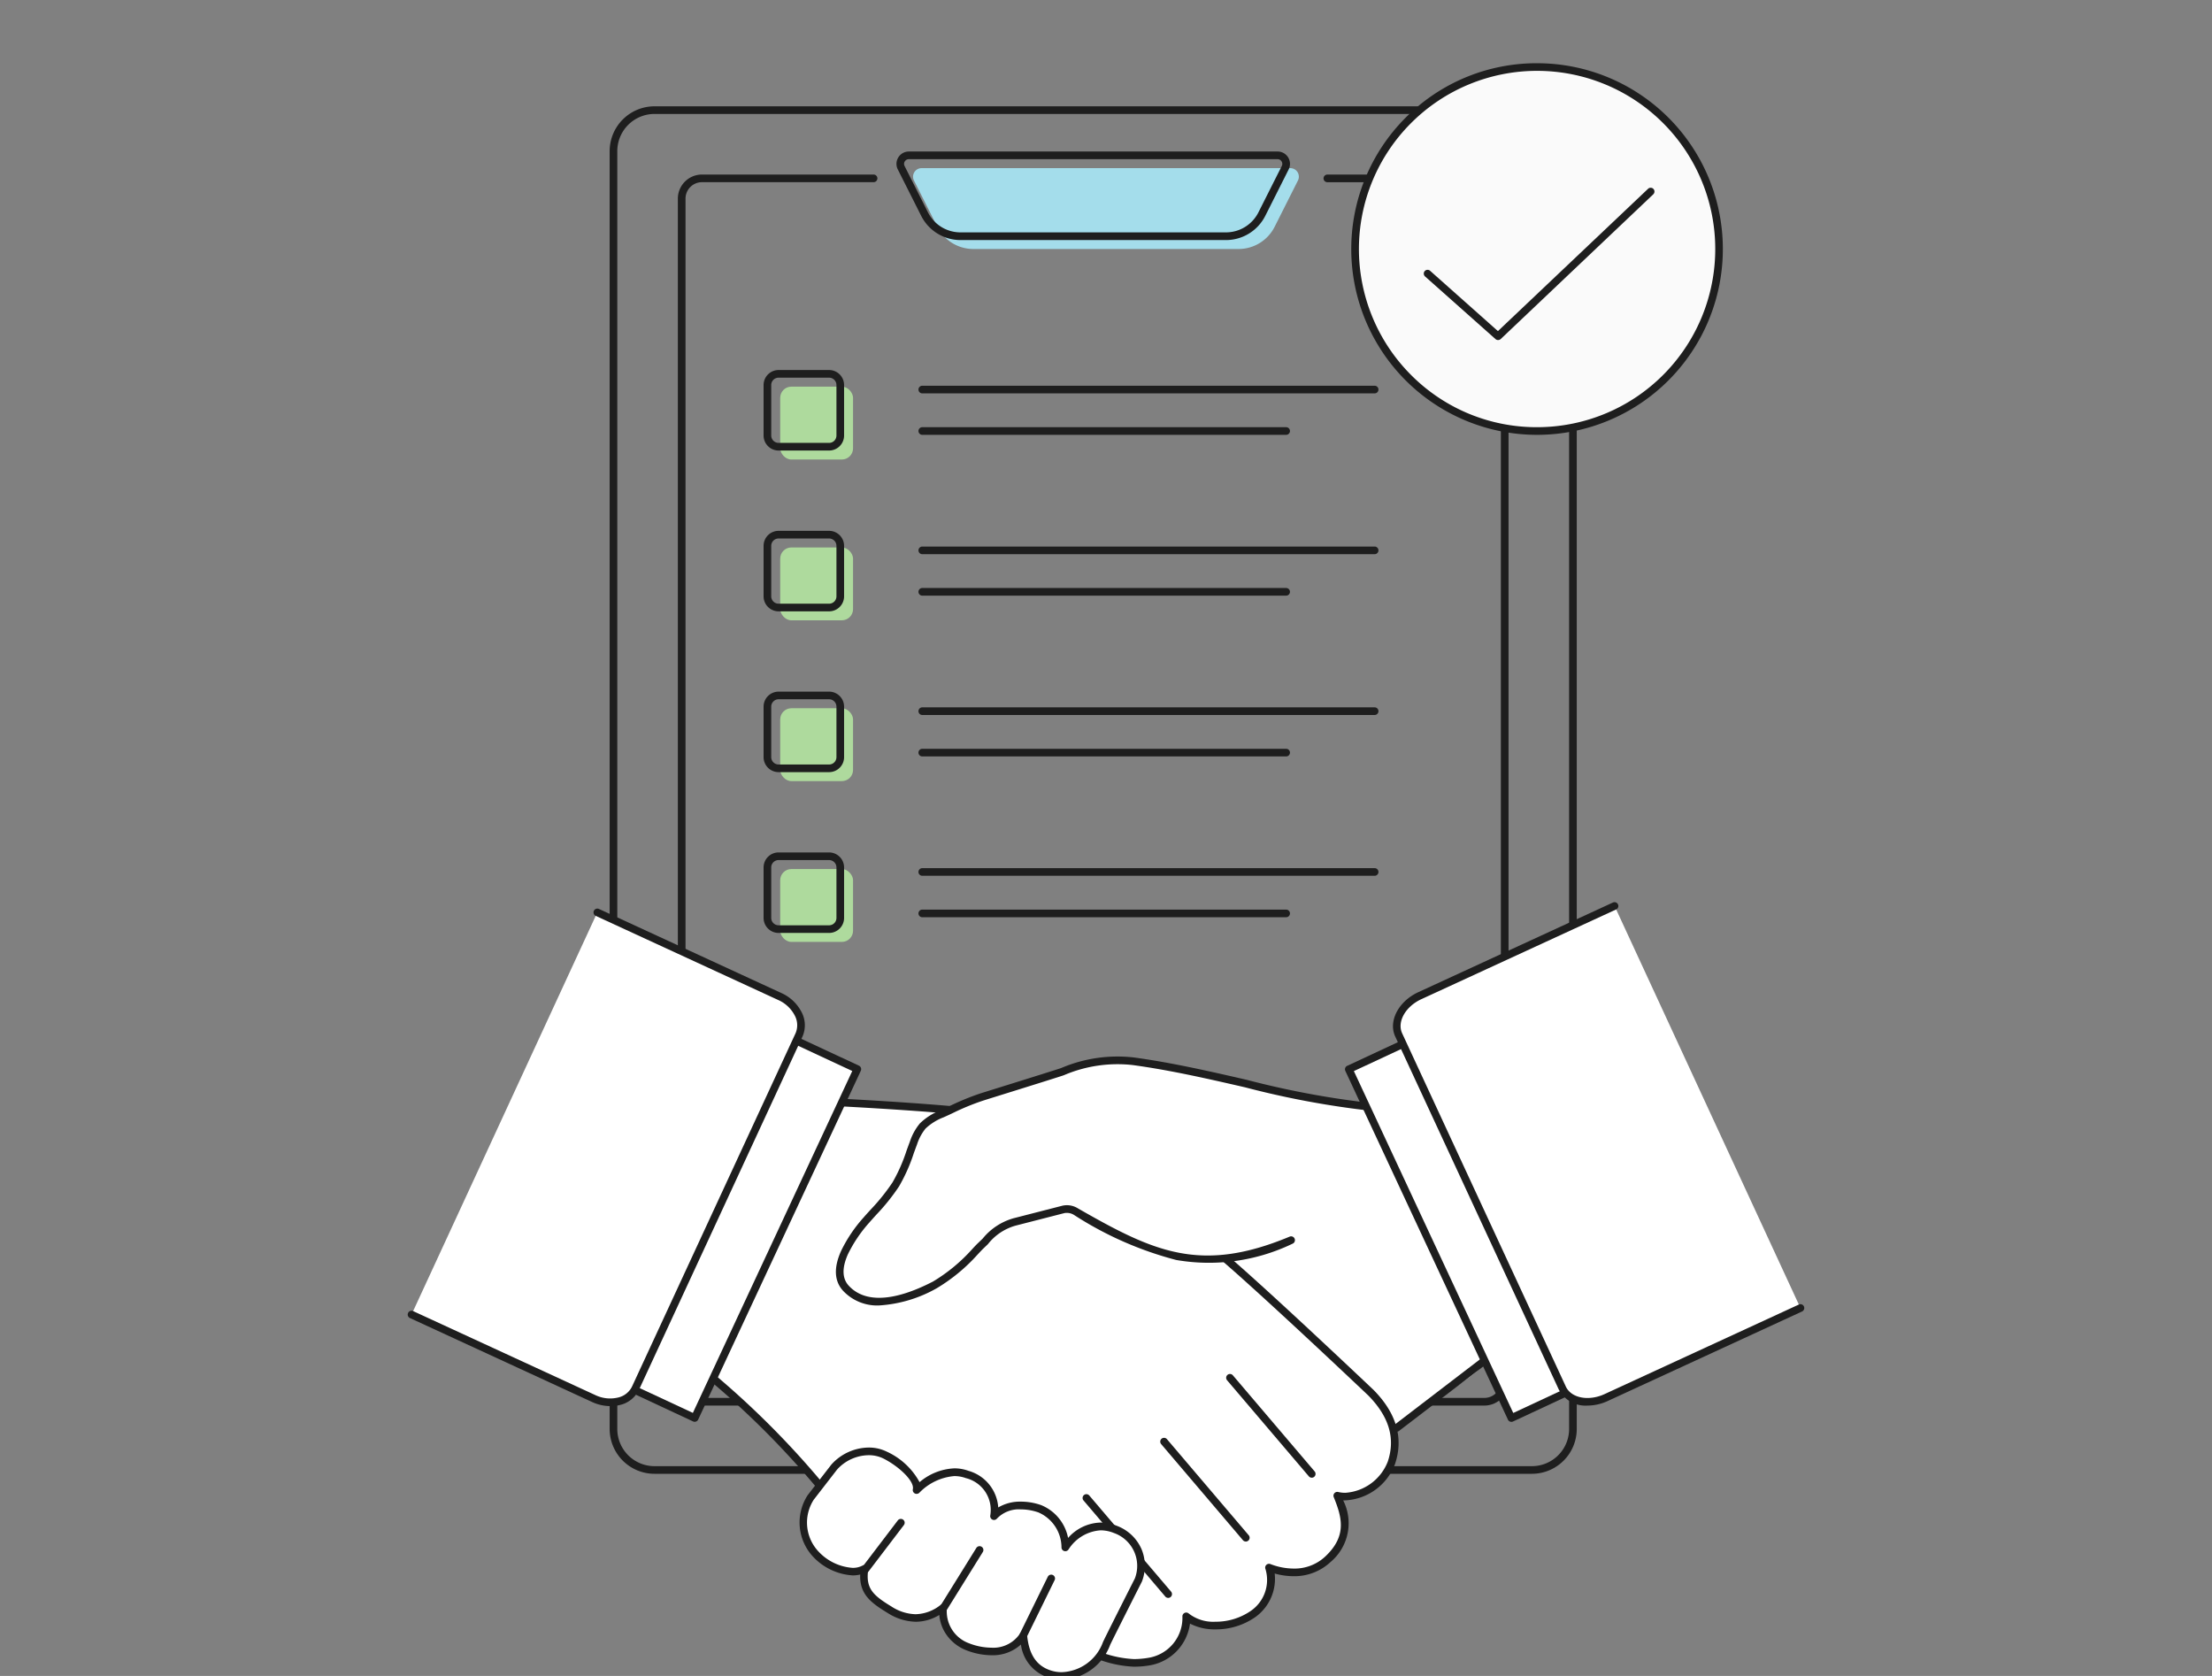 <svg xmlns="http://www.w3.org/2000/svg" xmlns:xlink="http://www.w3.org/1999/xlink" width="165" height="125" viewBox="0 0 165 125">
  <rect x="0" y="0" width="165" height="125" fill="#808080" stroke="none"/>
  <defs>
    <clipPath id="clip-path">
      <rect id="長方形_1070" data-name="長方形 1070" width="165" height="125" transform="translate(246 2260.875)" fill="none"/>
    </clipPath>
  </defs>
  <g id="マスクグループ_34" data-name="マスクグループ 34" transform="translate(-246 -2260.875)" clip-path="url(#clip-path)">
    <g id="グループ_1794" data-name="グループ 1794" transform="translate(634.484 1829.059)">
      <g id="グループ_1793" data-name="グループ 1793" transform="translate(-357.786 436.817)">
        <path id="長方形_1071" data-name="長方形 1071" d="M3.058-.285H68.511a3.347,3.347,0,0,1,3.343,3.343V98.366a3.347,3.347,0,0,1-3.343,3.343H3.058A3.347,3.347,0,0,1-.285,98.366V3.058A3.347,3.347,0,0,1,3.058-.285ZM68.511,101.139a2.776,2.776,0,0,0,2.773-2.773V3.058A2.776,2.776,0,0,0,68.511.285H3.058A2.776,2.776,0,0,0,.285,3.058V98.366a2.776,2.776,0,0,0,2.773,2.773Z" transform="translate(15.063 3.213)" fill="#1e1e1e"/>
        <path id="パス_10200" data-name="パス 10200" d="M-269.173,540.185h-58.364a1.8,1.8,0,0,1-1.8-1.8V450.17a1.8,1.8,0,0,1,1.8-1.8h12.8a.285.285,0,0,1,.285.285.285.285,0,0,1-.285.285h-12.8a1.229,1.229,0,0,0-1.228,1.228v88.218a1.229,1.229,0,0,0,1.228,1.228h58.364a1.229,1.229,0,0,0,1.228-1.228V450.17a1.229,1.229,0,0,0-1.228-1.228h-11.715a.285.285,0,0,1-.285-.285.285.285,0,0,1,.285-.285h11.715a1.8,1.8,0,0,1,1.8,1.8v88.218A1.8,1.8,0,0,1-269.173,540.185Z" transform="translate(349.202 -440.353)" fill="#1e1e1e"/>
        <circle id="楕円形_51" data-name="楕円形 51" cx="13.573" cy="13.573" r="13.573" transform="translate(70.383)" fill="#fafafa"/>
        <path id="楕円形_51_-_アウトライン" data-name="楕円形 51 - アウトライン" d="M13.573-.285a13.858,13.858,0,0,1,9.8,23.657,13.858,13.858,0,0,1-19.6-19.6A13.767,13.767,0,0,1,13.573-.285Zm0,27.146a13.288,13.288,0,0,0,9.4-22.684A13.288,13.288,0,1,0,4.177,22.969,13.2,13.2,0,0,0,13.573,26.861Z" transform="translate(70.383)" fill="#1e1e1e"/>
        <g id="グループ_1783" data-name="グループ 1783" transform="translate(0 62.568)">
          <path id="パス_10201" data-name="パス 10201" d="M-263.67,562.743s-.609,2.8-2.191,4.077-6.571,4.5-6.571,4.5-14.839,12.51-14.976,13.668-1.452,3.551-3.826,3.369-4.694-2.081-6.246-2.555-18.153-11.622-18.153-11.622,17.706-26.59,24.034-27.381,7.315-1.13,11.865-.3,8.934,1.336,8.934,1.336Z" transform="translate(345.195 -532.004)" fill="#fafafa"/>
          <g id="グループ_1777" data-name="グループ 1777" transform="translate(34.906 17.412)">
            <path id="パス_10202" data-name="パス 10202" d="M-294.355,587.554a3.712,3.712,0,0,0,2.077,1.044c3.778.521,9.071-3.913,12.69-6.7a64.758,64.758,0,0,0,7.744-7.325c2.073-2.323,8.537-6.661,9.707-7.774a3.812,3.812,0,0,0,1.061-3.729l-2.452-9.359a3.81,3.81,0,0,0-3.8-2.844c-4.265.123-16.572,2.9-19.4,2.652-3.5-.312-8.087,2.882-13.891,8.8a3.944,3.944,0,0,1-.527.45,38.731,38.731,0,0,0-6.336,7.869,3.8,3.8,0,0,0,.616,4.657Z" transform="translate(308.013 -550.862)" fill="#fff"/>
          </g>
          <g id="グループ_1778" data-name="グループ 1778" transform="translate(20.164 14.496)">
            <path id="パス_10203" data-name="パス 10203" d="M-289.915,557.329c-7.292-5.614-11.915-9.072-15.468-9.532-5.341-.692-15.251-1.093-15.251-1.093l-8.4,18.864a63.92,63.92,0,0,1,10.263,9.842,30.468,30.468,0,0,0,7.671,5.657,85.728,85.728,0,0,0,11.092,5.883c2.116,1.372,3.739,1.966,5.822,1.617a3.3,3.3,0,0,0,2.774-3.372c1.057.971,3.518.914,5.007-.194a3.078,3.078,0,0,0,1.167-3.442,4.127,4.127,0,0,0,4.4-.635c1.774-1.675,1.3-3.232.689-4.729a3.785,3.785,0,0,0,4.039-2.464c.7-2.11-.171-3.839-1.537-5.224C-277.64,568.509-287.351,559.289-289.915,557.329Z" transform="translate(329.033 -546.704)" fill="#fff"/>
            <path id="パス_10203_-_アウトライン" data-name="パス 10203 - アウトライン" d="M-320.634,546.419h.012c.1,0,9.984.409,15.276,1.095,1.73.224,3.719,1.111,6.45,2.877,2.525,1.633,5.512,3.908,9.155,6.712,2.545,1.946,11.9,10.822,12.3,11.2l.007.007c1.707,1.731,2.246,3.587,1.6,5.514a4.182,4.182,0,0,1-3.868,2.723,3.772,3.772,0,0,1-.935,4.587A3.947,3.947,0,0,1-283.4,582.2a5.287,5.287,0,0,1-1.412-.2,3.508,3.508,0,0,1-1.419,3.231,5.12,5.12,0,0,1-3,.935,4.011,4.011,0,0,1-1.9-.431,3.639,3.639,0,0,1-3,3.114,7.076,7.076,0,0,1-1.179.1,8.631,8.631,0,0,1-4.828-1.75l-.266-.122a84.553,84.553,0,0,1-10.842-5.771c-.467-.3-.9-.543-1.357-.8a26.652,26.652,0,0,1-6.359-4.891l-.022-.024A64.152,64.152,0,0,0-329.2,565.8a.285.285,0,0,1-.092-.346l8.4-18.864A.285.285,0,0,1-320.634,546.419Zm42.794,22.293c-.226-.215-9.744-9.242-12.248-11.157-7.253-5.583-11.873-9.028-15.331-9.476-4.858-.63-13.623-1.022-15.033-1.082l-8.228,18.479a65.138,65.138,0,0,1,10.12,9.74,26.139,26.139,0,0,0,6.231,4.793c.465.263.9.511,1.383.818a84.043,84.043,0,0,0,10.774,5.734l.284.131a.278.278,0,0,1,.036.02,8.147,8.147,0,0,0,4.535,1.669,6.515,6.515,0,0,0,1.085-.094,3.016,3.016,0,0,0,2.537-3.074.285.285,0,0,1,.162-.275.285.285,0,0,1,.315.047,2.971,2.971,0,0,0,1.981.61,4.6,4.6,0,0,0,2.664-.823,2.8,2.8,0,0,0,1.075-3.1.285.285,0,0,1,.057-.31.285.285,0,0,1,.308-.068,4.872,4.872,0,0,0,1.731.336,3.343,3.343,0,0,0,2.375-.912c1.615-1.525,1.236-2.9.621-4.414a.285.285,0,0,1,.047-.293.285.285,0,0,1,.282-.092,2.327,2.327,0,0,0,.531.06,3.656,3.656,0,0,0,3.173-2.337C-275.8,571.912-276.276,570.3-277.839,568.712Z" transform="translate(329.033 -546.704)" fill="#1e1e1e"/>
          </g>
          <g id="グループ_1779" data-name="グループ 1779" transform="translate(31.905 11.552)">
            <path id="パス_10204" data-name="パス 10204" d="M-267.421,545.752l-3.224.508c-2.183.344-4.406-.48-6.547-.969-2.305-.526-4.61-1.056-6.925-1.538-2.041-.426-4.091-.815-6.152-1.131a9.975,9.975,0,0,0-5.364.693c-.284.107-6.005,1.886-6.005,1.886-.966.393-2.446.779-3.6,1.358a3.5,3.5,0,0,0-1.771,2.119l-1.072,3.561a3.538,3.538,0,0,1-.522,1.056,8.275,8.275,0,0,1-.844,1l-2.268,2.52a1.9,1.9,0,0,0-.072,2.661c.931,1,2.825,1.71,6.624-.255a14.889,14.889,0,0,0,3.438-2.936c1.19-1.135,1.487-1.5,2.511-1.762l3.638-.934a1.266,1.266,0,0,1,.945.17c5.538,3.168,10.207,3.673,16.243,2.575l10.966-10.584" transform="translate(312.292 -542.506)" fill="#fff"/>
          </g>
          <path id="線_94" data-name="線 94" d="M6.1,7.453a.284.284,0,0,1-.217-.1L-.217.185a.285.285,0,0,1,.032-.4.285.285,0,0,1,.4.032l6.1,7.168a.285.285,0,0,1-.217.47Z" transform="translate(50.341 44.156)" fill="#1e1e1e"/>
          <g id="グループ_1780" data-name="グループ 1780" transform="translate(29.219 40.681)">
            <path id="パス_10205" data-name="パス 10205" d="M-296.572,591.2a3.057,3.057,0,0,1,3.732-1.332,2.887,2.887,0,0,1,1.715,3.767s-2.326,4.6-2.377,4.741a3.564,3.564,0,0,1-4.206,2.29c-1.055-.327-1.834-1.128-2-2.892-.751,1.223-2.406,1.51-4.141.851a2.793,2.793,0,0,1-1.84-2.917,3.246,3.246,0,0,1-4,.149c-1.43-.87-2.1-1.475-1.866-3.053-1.058.586-2.729-.139-3.618-1.074a3.438,3.438,0,0,1-.4-4.241l1.756-2.269a3.306,3.306,0,0,1,3.811-.9c1.164.589,2.525,1.784,2.342,2.6,0,0,1.755-1.9,3.767-1.166a2.74,2.74,0,0,1,2.011,3.105,3.184,3.184,0,0,1,3.4-.548A3.134,3.134,0,0,1-296.572,591.2Z" transform="translate(316.122 -584.042)" fill="#fff"/>
            <path id="パス_10205_-_アウトライン" data-name="パス 10205 - アウトライン" d="M-311.242,583.757a3.024,3.024,0,0,1,1.36.31,5.273,5.273,0,0,1,2.436,2.271,4.291,4.291,0,0,1,2.6-1.03,3.055,3.055,0,0,1,1.045.184,3.055,3.055,0,0,1,2.224,2.733,3.188,3.188,0,0,1,1.694-.434,4.561,4.561,0,0,1,1.5.257,3.325,3.325,0,0,1,2.015,2.45,3.356,3.356,0,0,1,2.43-1.147,3.229,3.229,0,0,1,1.212.246,3.246,3.246,0,0,1,1.84,1.744,3.259,3.259,0,0,1,.037,2.385.284.284,0,0,1-.014.032c-.908,1.795-2.282,4.522-2.365,4.714a3.984,3.984,0,0,1-3.605,2.6,3.211,3.211,0,0,1-.952-.143,2.989,2.989,0,0,1-2.1-2.482,3.11,3.11,0,0,1-2.2.8,5.232,5.232,0,0,1-1.853-.363,3.228,3.228,0,0,1-1.588-1.295,2.985,2.985,0,0,1-.447-1.346,3.4,3.4,0,0,1-1.755.508,4.05,4.05,0,0,1-2.1-.657c-1.255-.763-2.1-1.4-2.045-2.866a2.315,2.315,0,0,1-.558.065,4.416,4.416,0,0,1-2.939-1.374,3.74,3.74,0,0,1-.442-4.579.291.291,0,0,1,.022-.033l1.756-2.269.014-.017A3.8,3.8,0,0,1-311.242,583.757Zm3.573,3.455a.284.284,0,0,1-.132-.033.285.285,0,0,1-.146-.314c.135-.606-1.046-1.708-2.192-2.288a2.453,2.453,0,0,0-1.1-.249A3.223,3.223,0,0,0-313.6,585.4l-1.737,2.244a3.147,3.147,0,0,0,.37,3.886,3.841,3.841,0,0,0,2.526,1.2,1.525,1.525,0,0,0,.748-.175.285.285,0,0,1,.3.015.285.285,0,0,1,.12.276c-.211,1.424.366,1.937,1.732,2.768a3.447,3.447,0,0,0,1.8.574,3.092,3.092,0,0,0,1.881-.708.285.285,0,0,1,.315-.019.285.285,0,0,1,.139.283,2.522,2.522,0,0,0,1.658,2.614,4.665,4.665,0,0,0,1.651.326,2.39,2.39,0,0,0,2.147-1.06.285.285,0,0,1,.307-.128.285.285,0,0,1,.219.251c.14,1.467.713,2.309,1.8,2.647a2.641,2.641,0,0,0,.783.117,3.4,3.4,0,0,0,3.071-2.232c.051-.142,1.676-3.362,2.383-4.758a2.6,2.6,0,0,0-1.56-3.39,2.663,2.663,0,0,0-1-.2,3.075,3.075,0,0,0-2.392,1.434.285.285,0,0,1-.315.112.285.285,0,0,1-.205-.263,2.855,2.855,0,0,0-1.723-2.619,3.984,3.984,0,0,0-1.306-.225,2.259,2.259,0,0,0-1.785.686.285.285,0,0,1-.333.079.285.285,0,0,1-.168-.3,2.443,2.443,0,0,0-1.826-2.8,2.486,2.486,0,0,0-.851-.15,4.1,4.1,0,0,0-2.61,1.242A.285.285,0,0,1-307.669,587.211Z" transform="translate(316.122 -584.042)" fill="#1e1e1e"/>
          </g>
          <g id="グループ_1781" data-name="グループ 1781" transform="translate(31.943)">
            <path id="パス_10206" data-name="パス 10206" d="M-269.876,546.177c-6.936-.268-13.6-2.722-20.475-3.656a10.482,10.482,0,0,0-5.266.774c-.284.107-6,1.885-6.005,1.886a25.678,25.678,0,0,0-2.977,1.255,4.259,4.259,0,0,0-1.452.912,3.9,3.9,0,0,0-.69,1.268,17.222,17.222,0,0,1-1.321,3.092,21.473,21.473,0,0,1-2.18,2.649c-1,1.142-2.868,3.659-1.527,5.1.931,1,2.825,1.71,6.624-.255a14.887,14.887,0,0,0,3.438-2.936c1.19-1.135,1.487-1.5,2.511-1.762l3.638-.934a1.266,1.266,0,0,1,.945.17c5.538,3.168,9.188,4.981,16.043,2.123" transform="translate(312.237 -530.935)" fill="#fff"/>
            <path id="パス_10206_-_アウトライン" data-name="パス 10206 - アウトライン" d="M-309.311,560.733a3.485,3.485,0,0,1-2.667-1.081c-.669-.72-.725-1.72-.166-2.973a10.644,10.644,0,0,1,1.687-2.51c.171-.2.349-.392.521-.582a14.984,14.984,0,0,0,1.632-2.03,12.358,12.358,0,0,0,1.045-2.361c.081-.224.165-.455.251-.682a4.191,4.191,0,0,1,.746-1.358,4.5,4.5,0,0,1,1.546-.98c.217-.1.434-.2.644-.3a18.9,18.9,0,0,1,2.366-.971h0l.207-.065c4.819-1.5,5.691-1.782,5.782-1.816a10.706,10.706,0,0,1,5.405-.789c2.84.386,5.682,1.038,8.431,1.669a65.6,65.6,0,0,0,12.017,1.984.285.285,0,0,1,.274.3.285.285,0,0,1-.3.274,66.027,66.027,0,0,1-12.122-2c-2.736-.628-5.566-1.278-8.38-1.66a10.17,10.17,0,0,0-5.127.758c-.172.065-2.128.68-5.814,1.827l-.2.064h0a18.186,18.186,0,0,0-2.295.943c-.211.1-.43.2-.65.3a4.072,4.072,0,0,0-1.359.844,3.653,3.653,0,0,0-.634,1.177c-.084.222-.167.451-.248.673a12.783,12.783,0,0,1-1.1,2.469,15.407,15.407,0,0,1-1.693,2.11c-.171.189-.347.384-.515.576a10.3,10.3,0,0,0-1.6,2.366c-.457,1.025-.435,1.817.063,2.353,1.2,1.3,3.374,1.188,6.273-.308a12.644,12.644,0,0,0,2.9-2.387c.164-.179.32-.348.488-.508l.324-.311a4.559,4.559,0,0,1,2.312-1.521l3.638-.934a1.541,1.541,0,0,1,1.158.2c5.613,3.211,9.114,4.891,15.791,2.107a.285.285,0,0,1,.373.153.285.285,0,0,1-.153.373,14.378,14.378,0,0,1-8.681,1.215,26.14,26.14,0,0,1-7.613-3.353,1.01,1.01,0,0,0-.733-.142l-3.638.934a3.992,3.992,0,0,0-2.059,1.379l-.326.312c-.155.148-.3.31-.462.482a13.16,13.16,0,0,1-3.02,2.489l-.022.013A9.958,9.958,0,0,1-309.311,560.733Z" transform="translate(312.237 -530.935)" fill="#1e1e1e"/>
            <path id="線_95" data-name="線 95" d="M0,5.867a.285.285,0,0,1-.227-.112.285.285,0,0,1,.053-.4L7.118-.226a.285.285,0,0,1,.4.053.285.285,0,0,1-.053.4L.173,5.808A.284.284,0,0,1,0,5.867Z" transform="translate(41.548 33.345)" fill="#1e1e1e"/>
            <rect id="長方形_1072" data-name="長方形 1072" width="6.471" height="28.704" transform="translate(55.964 35.46) rotate(155)" fill="#fff"/>
            <path id="長方形_1072_-_アウトライン" data-name="長方形 1072 - アウトライン" d="M0-.285H6.471A.285.285,0,0,1,6.756,0V28.7a.285.285,0,0,1-.285.285H0A.285.285,0,0,1-.285,28.7V0A.285.285,0,0,1,0-.285Zm6.186.57H.285V28.419h5.9Z" transform="translate(55.964 35.46) rotate(155)" fill="#1e1e1e"/>
            <path id="パス_10207" data-name="パス 10207" d="M-222.881,556.023l-14.506,6.682c-1.341.61-2.8.29-3.257-.715l-12.21-26.347c-.458-1.006.257-2.316,1.6-2.927l14.506-6.681" transform="translate(294.541 -526.034)" fill="#fff"/>
            <path id="パス_10207_-_アウトライン" data-name="パス 10207 - アウトライン" d="M-238.757,563.3a2.257,2.257,0,0,1-2.146-1.189l-12.209-26.345c-.523-1.149.257-2.631,1.739-3.306l14.505-6.681a.285.285,0,0,1,.378.14.285.285,0,0,1-.14.378l-14.506,6.681c-1.2.545-1.85,1.689-1.458,2.55l12.209,26.345c.393.862,1.684,1.12,2.88.576L-223,555.764a.285.285,0,0,1,.378.14.285.285,0,0,1-.14.378l-14.506,6.682A3.615,3.615,0,0,1-238.757,563.3Z" transform="translate(294.541 -526.034)" fill="#1e1e1e"/>
          </g>
          <g id="グループ_1782" data-name="グループ 1782" transform="translate(0 0.482)">
            <path id="パス_10208" data-name="パス 10208" d="M-321.98,540.4l4.52,2.108-12.131,26.015-4.52-2.108" transform="translate(350.714 -530.806)" fill="#fff"/>
            <path id="パス_10208_-_アウトライン" data-name="パス 10208 - アウトライン" d="M-329.591,568.8a.285.285,0,0,1-.12-.027l-4.52-2.108a.285.285,0,0,1-.138-.379.285.285,0,0,1,.379-.138l4.261,1.987,11.89-25.5-4.261-1.987a.285.285,0,0,1-.138-.379.285.285,0,0,1,.379-.138l4.52,2.108a.285.285,0,0,1,.138.379l-12.131,26.015a.285.285,0,0,1-.161.147A.285.285,0,0,1-329.591,568.8Z" transform="translate(350.714 -530.806)" fill="#1e1e1e"/>
            <path id="パス_10209" data-name="パス 10209" d="M-357.786,556.715l13.6,6.269a2.293,2.293,0,0,0,3.106-.784l12.2-26.352a2.294,2.294,0,0,0-1.448-2.858l-13.6-6.269" transform="translate(357.786 -526.721)" fill="#fff"/>
            <path id="パス_10210" data-name="パス 10210" d="M-342.955,563.544a3.269,3.269,0,0,1-1.35-.3l-13.6-6.269a.285.285,0,0,1-.139-.378.285.285,0,0,1,.378-.139l13.6,6.269a2.543,2.543,0,0,0,1.664.182,1.533,1.533,0,0,0,1.064-.826l12.2-26.354a1.532,1.532,0,0,0-.076-1.343,2.544,2.544,0,0,0-1.231-1.136l-13.6-6.269a.285.285,0,0,1-.139-.378.285.285,0,0,1,.378-.14l13.6,6.269a3.114,3.114,0,0,1,1.5,1.4,2.091,2.091,0,0,1,.086,1.838l-12.2,26.354a2.09,2.09,0,0,1-1.442,1.141A2.821,2.821,0,0,1-342.955,563.544Z" transform="translate(357.786 -526.721)" fill="#1e1e1e"/>
          </g>
          <path id="パス_10211" data-name="パス 10211" d="M-248.309,547.134" transform="translate(325.085 -532.337)" fill="#fafafa"/>
          <path id="線_96" data-name="線 96" d="M0,4.534A.284.284,0,0,1-.126,4.5a.285.285,0,0,1-.13-.381L1.828-.126a.285.285,0,0,1,.381-.13.285.285,0,0,1,.13.381L.256,4.374A.285.285,0,0,1,0,4.534Z" transform="translate(45.631 50.161)" fill="#1e1e1e"/>
          <path id="線_97" data-name="線 97" d="M0,4.534a.284.284,0,0,1-.15-.043A.285.285,0,0,1-.242,4.1L2.4-.151a.285.285,0,0,1,.393-.091.285.285,0,0,1,.091.393L.242,4.4A.285.285,0,0,1,0,4.534Z" transform="translate(39.729 48.037)" fill="#1e1e1e"/>
          <path id="線_98" data-name="線 98" d="M0,3.758A.284.284,0,0,1-.173,3.7a.285.285,0,0,1-.054-.4L2.417-.173a.285.285,0,0,1,.4-.054.285.285,0,0,1,.054.4L.227,3.645A.285.285,0,0,1,0,3.758Z" transform="translate(33.855 46.003)" fill="#1e1e1e"/>
          <path id="パス_10212" data-name="パス 10212" d="M-248.309,547.134" transform="translate(325.085 -532.337)" fill="#fafafa"/>
          <path id="パス_10212_-_アウトライン" data-name="パス 10212 - アウトライン" transform="translate(325.085 -532.337)" fill="#1e1e1e"/>
          <path id="線_99" data-name="線 99" d="M6.1,7.453a.284.284,0,0,1-.217-.1L-.217.185a.285.285,0,0,1,.032-.4.285.285,0,0,1,.4.032l6.1,7.168a.285.285,0,0,1-.217.47Z" transform="translate(56.133 39.953)" fill="#1e1e1e"/>
          <path id="線_100" data-name="線 100" d="M6.1,7.453a.284.284,0,0,1-.217-.1L-.217.185a.285.285,0,0,1,.032-.4.285.285,0,0,1,.4.032l6.1,7.168a.285.285,0,0,1-.217.47Z" transform="translate(61.05 35.191)" fill="#1e1e1e"/>
        </g>
        <path id="パス_10213" data-name="パス 10213" d="M-280.16,453.6h-19.782a3.015,3.015,0,0,1-2.693-1.659l-1.739-3.45a.636.636,0,0,1,.569-.922H-276.3a.636.636,0,0,1,.568.922l-1.738,3.45A3.016,3.016,0,0,1-280.16,453.6Z" transform="translate(341.852 -440.029)" fill="#a4ddeb"/>
        <path id="パス_10214" data-name="パス 10214" d="M-281.521,452.526H-301.3a3.285,3.285,0,0,1-2.948-1.816l-1.738-3.45a.914.914,0,0,1,.038-.9.916.916,0,0,1,.785-.438h27.508a.915.915,0,0,1,.784.438.915.915,0,0,1,.038.9l-1.738,3.45A3.285,3.285,0,0,1-281.521,452.526Zm-23.645-6.032a.345.345,0,0,0-.3.167.344.344,0,0,0-.015.342l1.739,3.45a2.717,2.717,0,0,0,2.439,1.5h19.781a2.718,2.718,0,0,0,2.439-1.5l1.738-3.45a.344.344,0,0,0-.014-.342.344.344,0,0,0-.3-.167Z" transform="translate(342.259 -439.622)" fill="#1e1e1e"/>
        <g id="グループ_1784" data-name="グループ 1784" transform="translate(27.499 23.837)">
          <rect id="長方形_1073" data-name="長方形 1073" width="5.435" height="5.435" rx="0.834" fill="#aeda9d"/>
          <rect id="長方形_1074" data-name="長方形 1074" width="5.435" height="5.435" rx="0.834" transform="translate(0 11.993)" fill="#aeda9d"/>
          <rect id="長方形_1075" data-name="長方形 1075" width="5.435" height="5.435" rx="0.834" transform="translate(0 23.986)" fill="#aeda9d"/>
          <rect id="長方形_1076" data-name="長方形 1076" width="5.435" height="5.435" rx="0.834" transform="translate(0 35.979)" fill="#aeda9d"/>
        </g>
        <g id="グループ_1786" data-name="グループ 1786" transform="translate(26.545 22.882)">
          <path id="長方形_1077" data-name="長方形 1077" d="M.834-.285H4.6A1.12,1.12,0,0,1,5.72.834V4.6A1.12,1.12,0,0,1,4.6,5.72H.834A1.12,1.12,0,0,1-.285,4.6V.834A1.12,1.12,0,0,1,.834-.285ZM4.6,5.15A.55.55,0,0,0,5.15,4.6V.834A.55.55,0,0,0,4.6.285H.834A.55.55,0,0,0,.285.834V4.6a.55.55,0,0,0,.549.549Z" fill="#1e1e1e"/>
          <g id="グループ_1785" data-name="グループ 1785" transform="translate(11.553 1.172)">
            <path id="線_101" data-name="線 101" d="M33.742.285H0A.285.285,0,0,1-.285,0,.285.285,0,0,1,0-.285H33.742A.285.285,0,0,1,34.027,0,.285.285,0,0,1,33.742.285Z" fill="#1e1e1e"/>
            <path id="線_102" data-name="線 102" d="M27.141.285H0A.285.285,0,0,1-.285,0,.285.285,0,0,1,0-.285H27.141A.285.285,0,0,1,27.426,0,.285.285,0,0,1,27.141.285Z" transform="translate(0 3.092)" fill="#1e1e1e"/>
          </g>
        </g>
        <g id="グループ_1788" data-name="グループ 1788" transform="translate(26.545 34.876)">
          <path id="長方形_1078" data-name="長方形 1078" d="M.834-.285H4.6A1.12,1.12,0,0,1,5.72.834V4.6A1.12,1.12,0,0,1,4.6,5.72H.834A1.12,1.12,0,0,1-.285,4.6V.834A1.12,1.12,0,0,1,.834-.285ZM4.6,5.15A.55.55,0,0,0,5.15,4.6V.834A.55.55,0,0,0,4.6.285H.834A.55.55,0,0,0,.285.834V4.6a.55.55,0,0,0,.549.549Z" fill="#1e1e1e"/>
          <g id="グループ_1787" data-name="グループ 1787" transform="translate(11.553 1.172)">
            <path id="線_103" data-name="線 103" d="M33.742.285H0A.285.285,0,0,1-.285,0,.285.285,0,0,1,0-.285H33.742A.285.285,0,0,1,34.027,0,.285.285,0,0,1,33.742.285Z" fill="#1e1e1e"/>
            <path id="線_104" data-name="線 104" d="M27.141.285H0A.285.285,0,0,1-.285,0,.285.285,0,0,1,0-.285H27.141A.285.285,0,0,1,27.426,0,.285.285,0,0,1,27.141.285Z" transform="translate(0 3.092)" fill="#1e1e1e"/>
          </g>
        </g>
        <g id="グループ_1790" data-name="グループ 1790" transform="translate(26.545 46.869)">
          <path id="長方形_1079" data-name="長方形 1079" d="M.834-.285H4.6A1.12,1.12,0,0,1,5.72.834V4.6A1.12,1.12,0,0,1,4.6,5.72H.834A1.12,1.12,0,0,1-.285,4.6V.834A1.12,1.12,0,0,1,.834-.285ZM4.6,5.15A.55.55,0,0,0,5.15,4.6V.834A.55.55,0,0,0,4.6.285H.834A.55.55,0,0,0,.285.834V4.6a.55.55,0,0,0,.549.549Z" fill="#1e1e1e"/>
          <g id="グループ_1789" data-name="グループ 1789" transform="translate(11.553 1.172)">
            <path id="線_105" data-name="線 105" d="M33.742.285H0A.285.285,0,0,1-.285,0,.285.285,0,0,1,0-.285H33.742A.285.285,0,0,1,34.027,0,.285.285,0,0,1,33.742.285Z" fill="#1e1e1e"/>
            <path id="線_106" data-name="線 106" d="M27.141.285H0A.285.285,0,0,1-.285,0,.285.285,0,0,1,0-.285H27.141A.285.285,0,0,1,27.426,0,.285.285,0,0,1,27.141.285Z" transform="translate(0 3.092)" fill="#1e1e1e"/>
          </g>
        </g>
        <g id="グループ_1792" data-name="グループ 1792" transform="translate(26.545 58.862)">
          <path id="長方形_1080" data-name="長方形 1080" d="M.834-.285H4.6A1.12,1.12,0,0,1,5.72.834V4.6A1.12,1.12,0,0,1,4.6,5.72H.834A1.12,1.12,0,0,1-.285,4.6V.834A1.12,1.12,0,0,1,.834-.285ZM4.6,5.15A.55.55,0,0,0,5.15,4.6V.834A.55.55,0,0,0,4.6.285H.834A.55.55,0,0,0,.285.834V4.6a.55.55,0,0,0,.549.549Z" fill="#1e1e1e"/>
          <g id="グループ_1791" data-name="グループ 1791" transform="translate(11.553 1.172)">
            <path id="線_107" data-name="線 107" d="M33.742.285H0A.285.285,0,0,1-.285,0,.285.285,0,0,1,0-.285H33.742A.285.285,0,0,1,34.027,0,.285.285,0,0,1,33.742.285Z" fill="#1e1e1e"/>
            <path id="線_108" data-name="線 108" d="M27.141.285H0A.285.285,0,0,1-.285,0,.285.285,0,0,1,0-.285H27.141A.285.285,0,0,1,27.426,0,.285.285,0,0,1,27.141.285Z" transform="translate(0 3.092)" fill="#1e1e1e"/>
          </g>
        </g>
      </g>
      <path id="パス_10215" data-name="パス 10215" d="M-244.46,461.131a.284.284,0,0,1-.189-.072l-5.255-4.671a.285.285,0,0,1-.024-.4.285.285,0,0,1,.4-.024l5.06,4.5,11.2-10.615a.285.285,0,0,1,.4.011.285.285,0,0,1-.011.4l-11.386,10.8A.284.284,0,0,1-244.46,461.131Z" transform="translate(-32.281 -3.953)" fill="#1e1e1e"/>
    </g>
  </g>
</svg>
